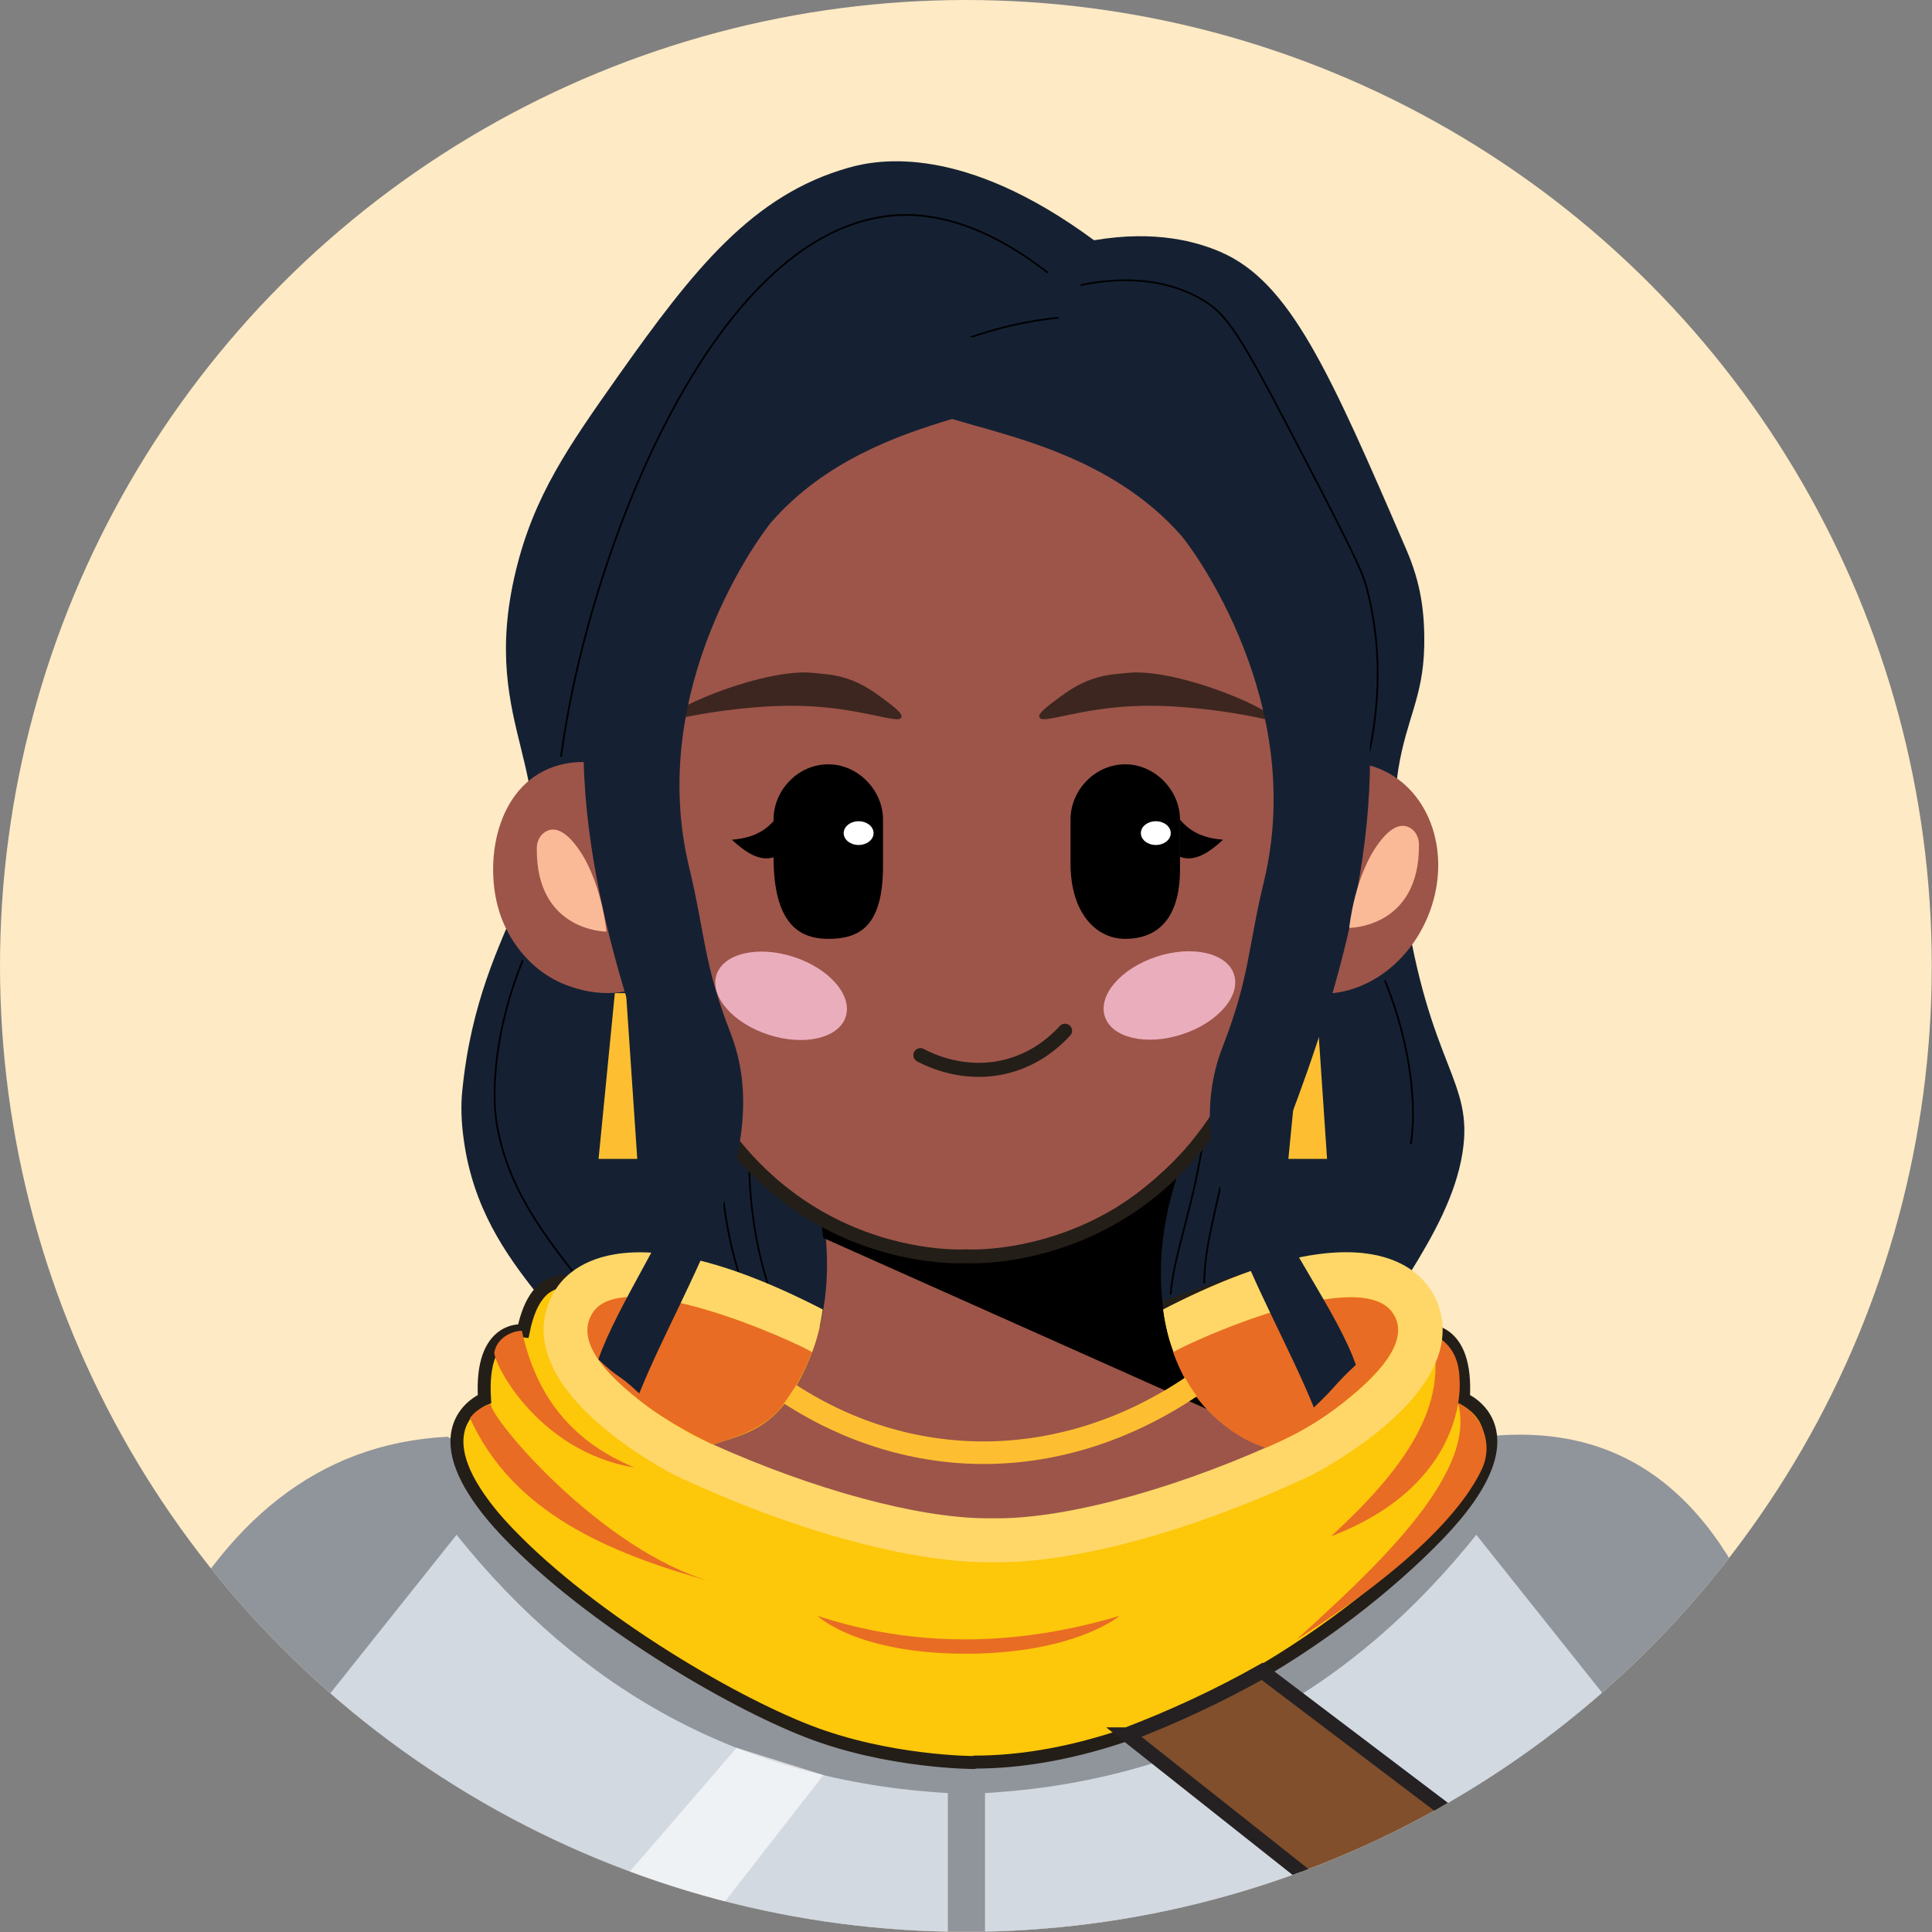 <?xml version="1.0" encoding="UTF-8"?>
<svg xmlns="http://www.w3.org/2000/svg" xmlns:xlink="http://www.w3.org/1999/xlink" viewBox="0 0 87.89 87.89">
  <rect x="0" y="0" width="87.89" height="87.89" fill="#808080" stroke="none"/>
  <defs>
    <style>
      .cls-1 {
        fill: #d2d9e1;
      }

      .cls-2 {
        fill: #fdc70a;
      }

      .cls-3 {
        stroke: #000;
        stroke-width: .08px;
      }

      .cls-3, .cls-4, .cls-5, .cls-6, .cls-7 {
        stroke-miterlimit: 10;
      }

      .cls-3, .cls-5, .cls-6, .cls-7 {
        fill: none;
      }

      .cls-8 {
        fill: #9b4c30;
      }

      .cls-9 {
        fill: #152133;
      }

      .cls-10 {
        opacity: .65;
      }

      .cls-10, .cls-11 {
        fill: #fff;
      }

      .cls-12 {
        fill: #90949b;
      }

      .cls-13 {
        isolation: isolate;
      }

      .cls-14 {
        fill: #eaadbc;
      }

      .cls-14, .cls-15, .cls-16 {
        mix-blend-mode: multiply;
      }

      .cls-17 {
        fill: #9d5549;
      }

      .cls-4 {
        fill: #814f2c;
        stroke: #252122;
        stroke-width: .66px;
      }

      .cls-18 {
        fill: #ffd768;
      }

      .cls-19 {
        fill: #3d2620;
      }

      .cls-15 {
        fill: #e86c24;
      }

      .cls-20 {
        fill: #fdbf31;
      }

      .cls-5 {
        stroke-width: .59px;
      }

      .cls-5, .cls-6, .cls-7 {
        stroke: #241e18;
        stroke-linecap: round;
      }

      .cls-6 {
        stroke-width: .63px;
      }

      .cls-7 {
        stroke-width: .64px;
      }

      .cls-21 {
        fill: #feeac4;
      }

      .cls-16 {
        fill: #faba97;
      }

      .cls-22 {
        clip-path: url(#clippath);
      }
    </style>
    <clipPath id="clippath">
      <circle class="cls-21" cx="43.94" cy="43.94" r="43.94"/>
    </clipPath>
  </defs>
  <g class="cls-13">
    <g id="Layer_2" data-name="Layer 2">
      <g>
        <circle class="cls-21" cx="43.94" cy="43.94" r="43.94"/>
        <g class="cls-22">
          <g>
            <path class="cls-9" d="M61.81,62.25c.56-2.4,4.11-5.94,4.72-9.8.53-3.32-1.51-3.87-2.64-11.48-.58-3.9-.37-5.39-.28-5.97.37-2.3,1.13-3.27,1.18-5.58.03-1.56-.15-2.88-.81-4.41-3.52-8.16-5.3-12.19-8.46-13.55-1.04-.45-2.93-1.01-5.75-.53-5.95-4.39-9.81-3.69-11.17-3.3-4.37,1.24-7.04,4.61-10.49,9.49-2.24,3.18-3.82,5.42-4.65,8.87-1.75,7.28,2.4,9.28.06,15.09-.78,1.93-2.09,4.47-2.49,8.54-.07.67-.05,1.4.07,2.25.85,6.15,5.85,8.34,6.14,11.91"/>
            <g>
              <path class="cls-12" d="M80.68,75.23c-2.4-6.84-6.51-10.62-13.15-9.87l-23.24,14.81-23.92-14.81c-5.98.3-10.17,3.95-13.15,9.87l36.72,19.82v-.08s.02.05.02.08l36.72-19.82Z"/>
              <g>
                <path class="cls-2" d="M44.34,80.17c8.03,0,16.65-5.76,21.08-10.35,4.62-4.78,1.15-6.17,1.15-6.17.21-3.37-1.77-3.1-1.77-3.1-.63-3.11-2.55-2.07-2.55-2.07l-.62-.14c-2.17-.48-4.42-.35-6.53.39l-5.57,1.97c-3.39,1.2-7.05,1.2-10.45,0l-5.57-1.97c-2.11-.74-4.36-.88-6.53-.39l-.62.14s-1.93-1.04-2.55,2.07c0,0-1.98-.27-1.77,3.1,0,0-3.47,1.38,1.15,6.17,3.72,3.85,9.92,7.54,13.58,8.95,3.66,1.42,7.54,1.42,7.54,1.42"/>
                <path class="cls-5" d="M44.3,80.18s-3.89,0-7.54-1.42c-3.66-1.42-9.87-5.11-13.58-8.95-.7-.72-1.21-1.37-1.58-1.95-2.06-3.22.44-4.22.44-4.22-.21-3.37,1.77-3.1,1.77-3.1.63-3.11,2.55-2.07,2.55-2.07l1.66-.37c1.49-.33,3.04-.24,4.48.27l5.91,2.08c3.83,1.35,7.96,1.35,11.79,0l5.91-2.08c1.45-.51,2.99-.6,4.48-.27l1.66.37s1.93-1.04,2.55,2.07c0,0,1.98-.27,1.77,3.1,0,0,3.47,1.38-1.15,6.17-4.43,4.59-13.06,10.35-21.08,10.35"/>
                <path class="cls-15" d="M22.32,63.86c0,.69,5.03,6.66,10.03,8.09-4.69-1.31-9.02-3.14-10.97-7.44.24-.33.57-.52.95-.65Z"/>
                <path class="cls-15" d="M37.19,73.51c4.37,1.43,8.95,1.42,13.74,0,0,0-2.03,1.72-7,1.72s-6.74-1.72-6.74-1.72Z"/>
                <path class="cls-8" d="M40.63,68.69c2.18.71,4.47.71,6.87,0,0,0-1.01.86-3.5.86s-3.37-.86-3.37-.86Z"/>
                <path class="cls-15" d="M66.4,62.81s.44,4.67-5.85,7.08c3.19-2.93,5.5-5.94,4.53-9.26.75.37,1.31.95,1.32,2.18Z"/>
                <path class="cls-15" d="M66.34,63.82c1.11.55,1.6,1.89,1.07,3.02-.72,1.53-2.77,4.15-8.43,7.75,3.19-2.93,8.31-7.47,7.34-10.78,0,0,.01,0,.02.01Z"/>
              </g>
              <path class="cls-1" d="M43.12,94.61v-13.04c-9.49-.55-16.76-4.76-22.35-11.75l-7.09,8.9,29.44,15.89Z"/>
              <path class="cls-1" d="M44.81,94.61v-13.04c9.49-.55,16.76-4.76,22.35-11.75l7.09,8.9-29.44,15.89Z"/>
              <path class="cls-4" d="M51.27,78.91l8.88,7.03,6.05-3.26-8.78-6.65c-2,1.13-4.06,2.08-6.15,2.88Z"/>
              <polygon class="cls-10" points="31.48 88.43 37.46 80.75 33.51 79.51 27.61 86.35 31.48 88.43"/>
            </g>
            <path class="cls-17" d="M54.34,63.44c-1.72-2.69-1.71-5.52-1.61-6.83l.08-6.45-15.45,1.99.23,4.47c.09,1.3.11,4.14-1.61,6.83-1.38,2.16-3.22,1.88-4.84,2.78,9.17,5.23,18.52,5.04,28.05,0-1.85-.24-3.51-1.03-4.84-2.78"/>
            <path d="M37.44,56.31l17.48,7.8c-.59-.67-1.23-1.58-1.67-2.99-.09-.28-.38-1.27-.43-2.73-.1-2.6.64-4.84,1.28-6.31-5.63.83-11.26,1.66-16.88,2.49l.23,1.74Z"/>
            <ellipse class="cls-17" cx="43.85" cy="36.71" rx="15.64" ry="20.35"/>
            <g>
              <path class="cls-17" d="M31.26,38.17c1.14,2.74.17,5.75-2.17,6.73-1.57.65-3.2-.03-3.51-.16-1.93-.84-2.64-2.62-2.79-3.04-.8-2.2-.33-5.68,2.17-6.73,2.34-.97,5.16.46,6.3,3.2Z"/>
              <ellipse class="cls-17" cx="60.71" cy="39.94" rx="5.37" ry="4.59" transform="translate(.51 80.64) rotate(-67.4)"/>
            </g>
            <g>
              <path class="cls-19" d="M47.28,32.63c-.07-.18.4-.53.99-.96.18-.13.35-.25.52-.35.58-.36,1.23-.58,1.91-.65.37-.04.77-.08.98-.08,2.42,0,6.42,1.79,6.27,2.17-.03.08-.31-.06-1.61-.28-.52-.09-2.49-.41-4.37-.37-2.78.05-4.56.86-4.68.53Z"/>
              <path class="cls-19" d="M41.01,32.63c.07-.18-.4-.53-.99-.96-.18-.13-.35-.25-.52-.35-.58-.36-1.23-.58-1.91-.65-.37-.04-.77-.08-.98-.08-2.42,0-6.42,1.79-6.27,2.17.03.08.31-.06,1.61-.28.52-.09,2.49-.41,4.37-.37,2.78.05,4.56.86,4.68.53Z"/>
            </g>
            <g>
              <ellipse cx="37.21" cy="38.17" rx="1.49" ry="2.7"/>
              <ellipse cx="51.73" cy="38.17" rx="1.49" ry="2.7"/>
            </g>
            <g>
              <polygon class="cls-20" points="28.99 52.72 27.23 52.72 27.97 45.18 28.48 45.18 28.99 52.72"/>
              <polygon class="cls-20" points="60.37 52.72 58.61 52.72 59.35 45.18 59.86 45.18 60.37 52.72"/>
            </g>
            <path class="cls-7" d="M41.87,48c.38.2,1.99,1.02,3.97.5,1.4-.37,2.26-1.23,2.61-1.61"/>
            <g>
              <path class="cls-3" d="M23.78,43.69c-1.24,3.03-1.44,5.9-1.18,7.45.49,2.85,2.04,4.88,3.51,6.78"/>
              <path class="cls-3" d="M32.79,52.08c-.01.75.01,1.91.23,3.3.19,1.21.46,2.13.7,2.93"/>
              <path class="cls-3" d="M34.09,52.72c-.01.75.02,1.71.23,3.09.18,1.14.43,2.03.66,2.79"/>
              <path class="cls-3" d="M63,44.6c1.24,3.03,1.44,5.9,1.18,7.45"/>
              <path class="cls-3" d="M55.78,52.72c-.45,2.37-.97,3.84-1,5.66"/>
              <path class="cls-3" d="M54.79,51.48c-.46,3.39-1.35,5.36-1.54,7.41"/>
              <path class="cls-3" d="M47.67,12.41c-3.27-2.55-5.71-2.71-7.01-2.61-7.93.64-13.36,14.22-14.89,23.02-.12.69-.2,1.26-.25,1.61"/>
              <path class="cls-3" d="M49.16,12.97c1.35-.28,3.52-.48,5.46.62,1.22.69,1.76,1.57,4.53,6.89,2.7,5.18,2.87,5.67,3.04,6.33.8,3.09.47,5.91-.02,7.97"/>
              <path class="cls-3" d="M48.16,14.45c-1.32.14-3.03.46-4.9,1.24-3.44,1.43-5.63,3.65-6.76,4.99"/>
            </g>
            <g>
              <path d="M51.19,42.71h0c-1.37,0-2.49-1.23-2.49-3.42v-2.01c0-1.33,1.11-2.51,2.49-2.51h0c1.37,0,2.49,1.2,2.49,2.51v2.27c0,2.34-1.11,3.16-2.49,3.16Z"/>
              <ellipse class="cls-11" cx="52.58" cy="37.9" rx=".68" ry=".54"/>
              <path d="M37.68,42.71h0c-1.37,0-2.49-.74-2.49-3.73v-1.7c0-1.33,1.11-2.51,2.49-2.51h0c1.37,0,2.49,1.2,2.49,2.51v2.12c0,2.79-1.11,3.31-2.49,3.31Z"/>
              <ellipse class="cls-11" cx="39.06" cy="37.9" rx=".68" ry=".54"/>
            </g>
            <path d="M53.68,38.98c.65.24,1.3-.17,1.96-.78-.77-.06-1.45-.29-1.96-.92v1.7Z"/>
            <path d="M35.25,38.98c-.65.24-1.3-.17-1.96-.78.77-.06,1.45-.29,1.96-.92v1.7Z"/>
            <path class="cls-15" d="M22.5,61.47c-.2.26,1.82,4.54,6.36,5.29-3.18-1.32-4.55-3.62-5.12-6.22-.39,0-1.09.27-1.24.93Z"/>
            <path class="cls-6" d="M29.87,44.61c3.3,13.25,14.07,12.54,14.07,12.54,0,0,10.77.71,14.07-12.54"/>
            <path class="cls-18" d="M65.07,58.67c-.43-.68-2.8-3.94-12.16.9.11.74.27,1.39.49,1.94,2.68-1.38,8.76-3.69,9.98-1.76.23.37.29.74.17,1.17-.49,1.83-3.64,3.8-4.81,4.41-4.81,2.26-9.89,3.7-13.23,3.74h-.68c-3.15-.03-7.86-1.32-12.42-3.37-.27-.12-.54-.25-.81-.37-1.17-.61-4.32-2.59-4.81-4.41-.12-.43-.06-.8.17-1.17,1.22-1.93,7.3.38,9.98,1.76.22-.55.38-1.2.49-1.94-9.36-4.83-11.73-1.58-12.16-.9-.53.84-.68,1.8-.41,2.77.81,3,5.31,5.4,5.86,5.68,5.17,2.43,10.44,3.91,14.1,3.95h.72c3.66-.04,8.93-1.51,14.1-3.95.54-.28,5.05-2.68,5.86-5.68.26-.97.12-1.93-.41-2.77Z"/>
            <path class="cls-15" d="M26.86,59.9c-.59,1.27.8,2.71,2.46,3.98,1.16.88,2.67,1.63,3.08,1.82,1.09-.29,2.39-.75,3.14-1.68.56-.73,1.04-1.55,1.39-2.51-.38-.3-8.94-4.26-10.07-1.6Z"/>
            <path class="cls-15" d="M63.46,59.9c.6,1.24-.83,2.71-2.47,4-1.53,1.2-2.99,1.77-3.4,1.96-1.07-.32-2-1.01-2.81-1.88-.61-.68-1.06-1.5-1.41-2.46.38-.3,8.84-4.23,10.09-1.61Z"/>
            <path class="cls-9" d="M57.85,53.05c1.91-4.88,5.32-13.6,4.28-21.59-1.02-7.85-6.13-13.59-9.68-16.75-3,0-5.43.47-7.22,1.07-1.81-.86-4.81-1.71-8.82-1.71-3.55,3.16-8.66,8.9-9.68,16.75-1.03,8,2.38,16.71,4.28,21.59.12.31.25.62.37.93-.81,2.36-3.35,6.14-4.16,8.5,1.05.99.81.56,1.86,1.55,2.1-5.19,6.24-11,4.16-16.38-1.25-3.22-1.14-4.44-1.89-7.56-1.97-8.17,3.3-15.19,3.75-15.71,2.4-2.74,5.68-3.93,8.22-4.68,2.5.77,7.24,1.68,10.43,5.32.45.52,5.72,7.54,3.75,15.71-.75,3.12-.64,4.34-1.89,7.56-2.09,5.38,2.05,11.19,4.16,16.38,1.05-.99.85-.95,1.91-1.94-.81-2.36-3.39-5.76-4.2-8.11.13-.31.25-.62.37-.93Z"/>
            <g>
              <path class="cls-16" d="M61.39,42.21s3.2,0,3.16-3.79c0-.31-.14-.6-.39-.75-.29-.18-.76-.2-1.39.62-1.16,1.5-1.39,3.92-1.39,3.92Z"/>
              <path class="cls-16" d="M27.58,42.38s-3.2,0-3.16-3.79c0-.31.14-.6.39-.75.29-.18.76-.2,1.39.62,1.16,1.5,1.39,3.92,1.39,3.92Z"/>
            </g>
            <path class="cls-20" d="M44.76,66.6c-3.12,0-6.26-.92-9.09-2.75l.56-.84c5.47,3.54,12.12,3.4,17.68-.34.15.28.33.57.54.85-3.04,2.04-6.39,3.08-9.7,3.08Z"/>
          </g>
          <ellipse class="cls-14" cx="35.53" cy="45.29" rx="1.86" ry="3.09" transform="translate(-18.54 65.04) rotate(-71.94)"/>
          <ellipse class="cls-14" cx="53.2" cy="45.29" rx="3.09" ry="1.86" transform="translate(-11.42 18.72) rotate(-18.06)"/>
        </g>
      </g>
    </g>
  </g>
</svg>